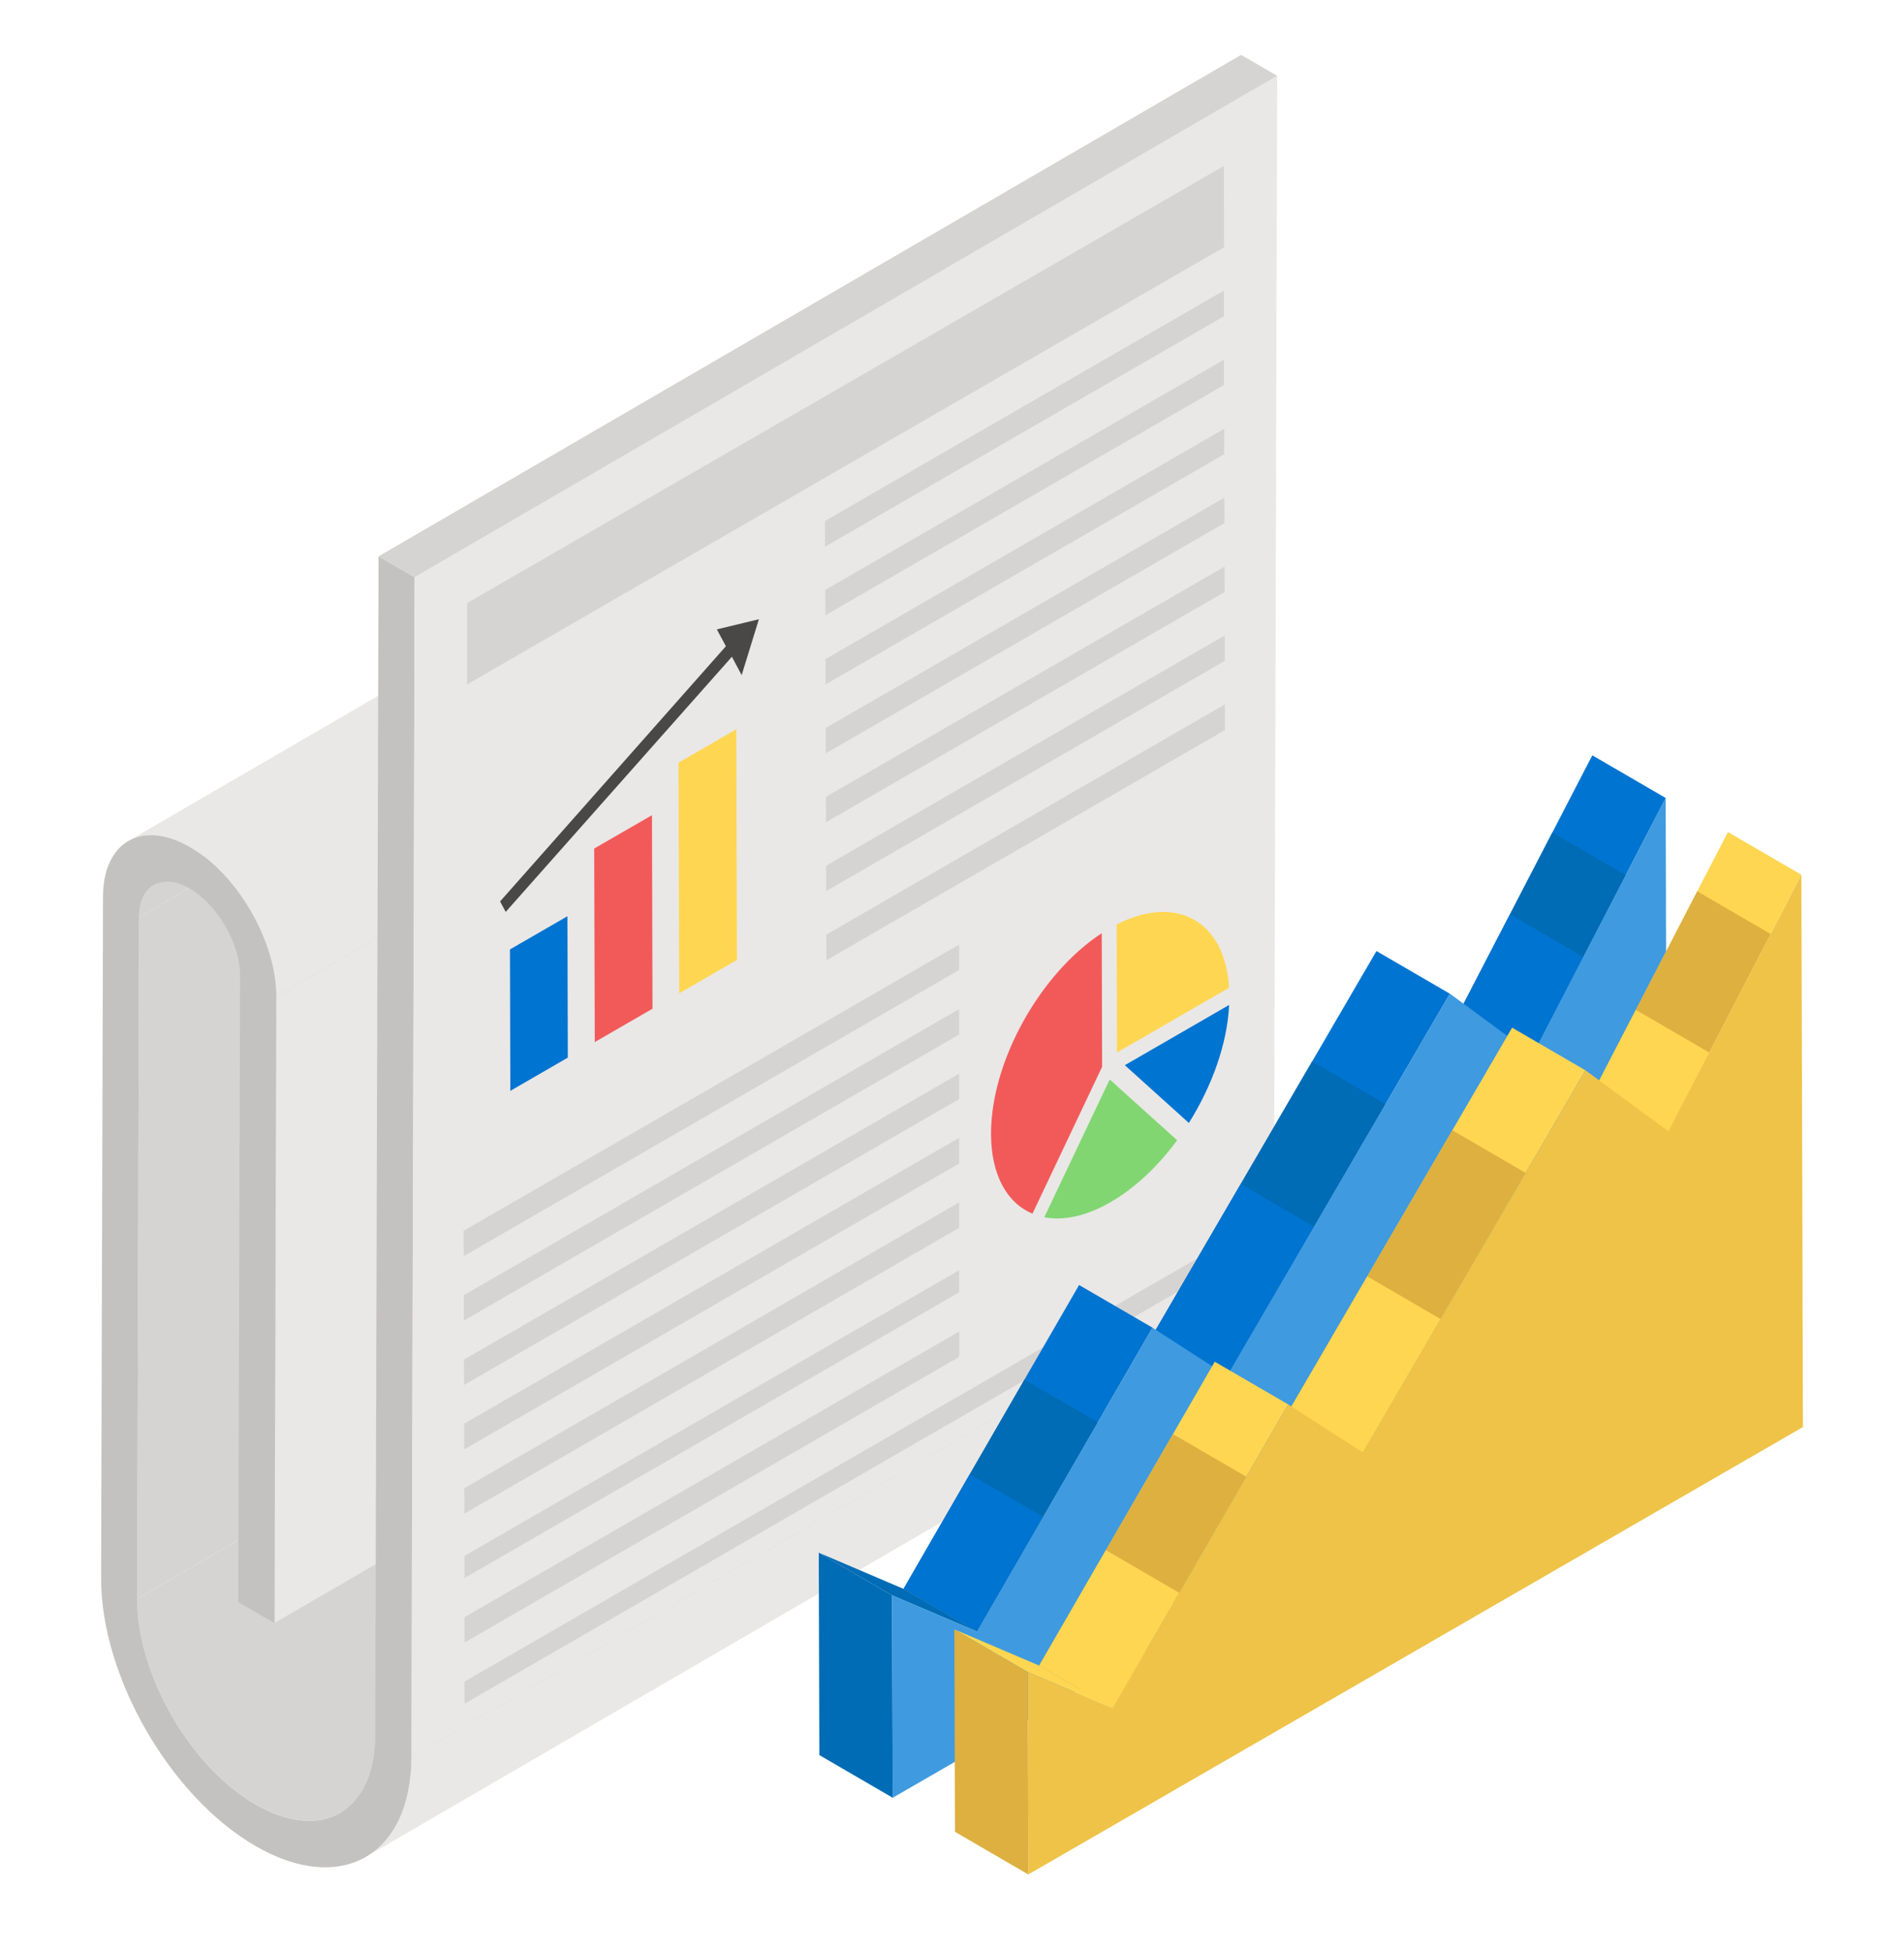 <svg width="40" height="41" viewBox="0 0 40 41" fill="none" xmlns="http://www.w3.org/2000/svg">
<path d="M25.273 27.537L7.152 38.068C6.697 38.332 6.066 38.295 5.371 37.894C3.996 37.1 2.878 35.163 2.883 33.576L21.003 23.046C20.999 24.633 22.117 26.57 23.492 27.363C24.187 27.765 24.817 27.802 25.273 27.537Z" fill="#D6D4D2"/>
<path d="M25.809 28.461L7.689 38.992C8.275 38.651 8.639 37.928 8.642 36.901L26.762 26.371C26.759 27.398 26.395 28.121 25.809 28.461Z" fill="#E9E8E6"/>
<path d="M2.923 19.264L21.044 8.734L21.003 23.046L2.883 33.576L2.923 19.264Z" fill="#D6D4D2"/>
<path d="M3.233 18.585L21.354 8.054C21.163 8.165 21.045 8.401 21.044 8.734L2.923 19.265C2.924 18.932 3.042 18.696 3.233 18.585Z" fill="#D6D4D2"/>
<path d="M5.803 20.928L23.923 10.397L23.886 23.554L5.766 34.084L5.803 20.928Z" fill="#E9E8E6"/>
<path d="M2.696 17.661L20.817 7.13C21.147 6.938 21.605 6.964 22.11 7.256C23.115 7.836 23.927 9.249 23.923 10.396L5.803 20.927C5.806 19.779 4.995 18.366 3.989 17.786C3.484 17.494 3.027 17.469 2.696 17.661Z" fill="#E9E8E6"/>
<path d="M8.712 12.121L8.642 36.902C8.636 38.969 7.167 39.806 5.369 38.767C3.577 37.732 2.118 35.206 2.124 33.139L2.164 18.827C2.167 17.679 2.984 17.206 3.989 17.787C4.995 18.367 5.806 19.78 5.803 20.928L5.766 34.084L5.006 33.646L5.044 20.489C5.046 19.821 4.568 18.995 3.987 18.659C3.399 18.319 2.925 18.597 2.923 19.265L2.883 33.577C2.878 35.164 3.996 37.101 5.371 37.895C6.753 38.692 7.878 38.051 7.883 36.463L7.953 11.683L8.712 12.121Z" fill="#C4C2C0"/>
<path d="M8.712 12.121L26.832 1.59L26.762 26.371L8.642 36.901L8.712 12.121Z" fill="#E9E8E6"/>
<path d="M7.953 11.683L26.073 1.153L26.832 1.591L8.712 12.121L7.953 11.683Z" fill="#D6D4D2"/>
<path d="M20.15 27.961L9.762 33.958L9.764 34.491L20.15 28.495V27.961Z" fill="#D6D4D2"/>
<path d="M25.733 14.792L25.735 15.331L17.36 20.166L17.359 19.627L25.733 14.792Z" fill="#D6D4D2"/>
<path d="M20.15 26.674L9.758 32.674L9.76 33.138L20.15 27.139V26.674Z" fill="#D6D4D2"/>
<path d="M20.15 27.994L9.758 33.994L9.76 34.458L20.15 28.459V27.994Z" fill="#D6D4D2"/>
<path d="M25.821 26.04L9.758 35.313L9.76 35.777L25.821 26.504V26.04Z" fill="#D6D4D2"/>
<path d="M20.15 25.251L9.754 31.253L9.756 31.786L20.15 25.785V25.251Z" fill="#D6D4D2"/>
<path d="M20.15 23.894L9.75 29.898L9.752 30.437L20.15 24.434V23.894Z" fill="#D6D4D2"/>
<path d="M20.15 22.546L9.747 28.552L9.749 29.085L20.15 23.08V22.546Z" fill="#D6D4D2"/>
<path d="M20.15 21.191L9.743 27.199L9.745 27.732L20.15 21.725V21.191Z" fill="#D6D4D2"/>
<path d="M20.15 19.836L9.739 25.847L9.741 26.38L20.15 20.37V19.836Z" fill="#D6D4D2"/>
<path d="M15.468 15.315L15.482 20.159L14.269 20.859L14.255 16.016L15.468 15.315Z" fill="#FFD651"/>
<path d="M13.697 17.119L13.708 21.183L12.495 21.884L12.483 17.819L13.697 17.119Z" fill="#F25A5A"/>
<path d="M15.943 13.004L15.581 14.178L15.376 13.792L10.624 19.15L10.506 18.93L15.25 13.571L15.06 13.217L15.943 13.004Z" fill="#494846"/>
<path d="M11.921 19.241L11.929 22.21L10.721 22.908L10.713 19.938L11.921 19.241Z" fill="#0074D1"/>
<path d="M25.729 13.345L25.731 13.878L17.357 18.713L17.355 18.18L25.729 13.345Z" fill="#D6D4D2"/>
<path d="M25.721 10.452L25.723 10.985L17.348 15.82L17.347 15.287L25.721 10.452Z" fill="#D6D4D2"/>
<path d="M25.726 11.899L25.727 12.432L17.353 17.267L17.351 16.734L25.726 11.899Z" fill="#D6D4D2"/>
<path d="M25.717 9.005L25.719 9.538L17.344 14.373L17.343 13.84L25.717 9.005Z" fill="#D6D4D2"/>
<path d="M25.713 7.553L25.714 8.086L17.34 12.921L17.338 12.388L25.713 7.553Z" fill="#D6D4D2"/>
<path d="M25.713 6.106L25.714 6.639L17.34 11.474L17.338 10.941L25.713 6.106Z" fill="#D6D4D2"/>
<path d="M25.713 3.484L25.715 5.192L9.813 14.373L9.812 12.665L25.713 3.484Z" fill="#D6D4D2"/>
<path d="M25.709 6.106L25.71 6.639L17.336 11.474L17.334 10.941L25.709 6.106Z" fill="#D6D4D2"/>
<path d="M25.822 21.104C25.783 21.918 25.463 22.808 24.976 23.582L23.631 22.369L25.822 21.104Z" fill="#0074D1"/>
<path d="M23.313 22.669L24.73 23.945C24.331 24.486 23.85 24.946 23.331 25.245C22.817 25.543 22.338 25.639 21.939 25.562L23.313 22.669Z" fill="#81D672"/>
<path d="M23.459 19.414C24.719 18.77 25.738 19.342 25.821 20.743L23.467 22.102L23.459 19.414Z" fill="#FFD651"/>
<path d="M23.146 19.597L23.154 22.402L21.691 25.486C21.16 25.266 20.822 24.682 20.82 23.814C20.816 22.296 21.845 20.449 23.146 19.597Z" fill="#F25A5A"/>
<path d="M32.201 22.147L30.659 21.251L33.452 15.862L34.994 16.758L32.201 22.147Z" fill="#0074D1"/>
<path d="M32.201 22.148L30.659 21.252L32.613 17.482L34.155 18.378L32.201 22.148Z" fill="#006CB5"/>
<path d="M32.201 22.148L30.659 21.252L31.722 19.2L33.264 20.096L32.201 22.148Z" fill="#0074D1"/>
<path d="M25.782 28.894L24.24 27.998L28.917 19.972L30.459 20.868L25.782 28.894Z" fill="#0074D1"/>
<path d="M25.782 28.893L24.24 27.997L27.566 22.29L29.108 23.186L25.782 28.893Z" fill="#006CB5"/>
<path d="M25.782 28.894L24.24 27.998L26.066 24.864L27.608 25.76L25.782 28.894Z" fill="#0074D1"/>
<path d="M20.525 34.262L18.983 33.366L22.67 26.985L24.212 27.881L20.525 34.262Z" fill="#0074D1"/>
<path d="M20.525 34.262L18.983 33.366L21.522 28.972L23.064 29.868L20.525 34.262Z" fill="#006CB5"/>
<path d="M20.525 34.262L18.983 33.366L20.374 30.96L21.916 31.856L20.525 34.262Z" fill="#0074D1"/>
<path d="M18.742 33.503L17.201 32.607L18.983 33.367L20.525 34.263L18.742 33.503Z" fill="#006CB5"/>
<path d="M18.755 37.753L17.213 36.857L17.201 32.607L18.742 33.503L18.755 37.753Z" fill="#006CB5"/>
<path d="M34.993 16.759L35.026 28.358L18.754 37.753L18.742 33.503L20.525 34.263L24.212 27.882L25.781 28.894L30.459 20.867L32.201 22.148L34.993 16.759Z" fill="#3F9AE0"/>
<path d="M35.05 23.758L33.509 22.862L36.301 17.473L37.843 18.369L35.05 23.758Z" fill="#FFD651"/>
<path d="M35.05 23.759L33.509 22.863L35.657 18.718L37.198 19.614L35.05 23.759Z" fill="#DDB040"/>
<path d="M35.05 23.758L33.509 22.862L34.367 21.207L35.908 22.103L35.05 23.758Z" fill="#FFD651"/>
<path d="M28.631 30.504L27.089 29.608L31.767 21.581L33.308 22.477L28.631 30.504Z" fill="#FFD651"/>
<path d="M28.631 30.503L27.089 29.608L30.511 23.736L32.052 24.632L28.631 30.503Z" fill="#DDB040"/>
<path d="M28.631 30.505L27.089 29.609L28.724 26.804L30.265 27.7L28.631 30.505Z" fill="#FFD651"/>
<path d="M23.375 35.873L21.833 34.977L25.52 28.596L27.062 29.492L23.375 35.873Z" fill="#FFD651"/>
<path d="M23.375 35.873L21.833 34.977L24.642 30.116L26.184 31.012L23.375 35.873Z" fill="#DDB040"/>
<path d="M23.375 35.872L21.833 34.976L23.233 32.553L24.775 33.449L23.375 35.872Z" fill="#FFD651"/>
<path d="M21.592 35.113L20.05 34.217L21.833 34.978L23.375 35.874L21.592 35.113Z" fill="#FFD651"/>
<path d="M21.604 39.364L20.062 38.468L20.05 34.217L21.592 35.113L21.604 39.364Z" fill="#DDB040"/>
<path d="M37.844 18.369L37.877 29.968L21.604 39.363L21.592 35.112L23.375 35.873L27.062 29.492L28.631 30.503L33.309 22.477L35.051 23.758L37.844 18.369Z" fill="#EFC348"/>
</svg>
